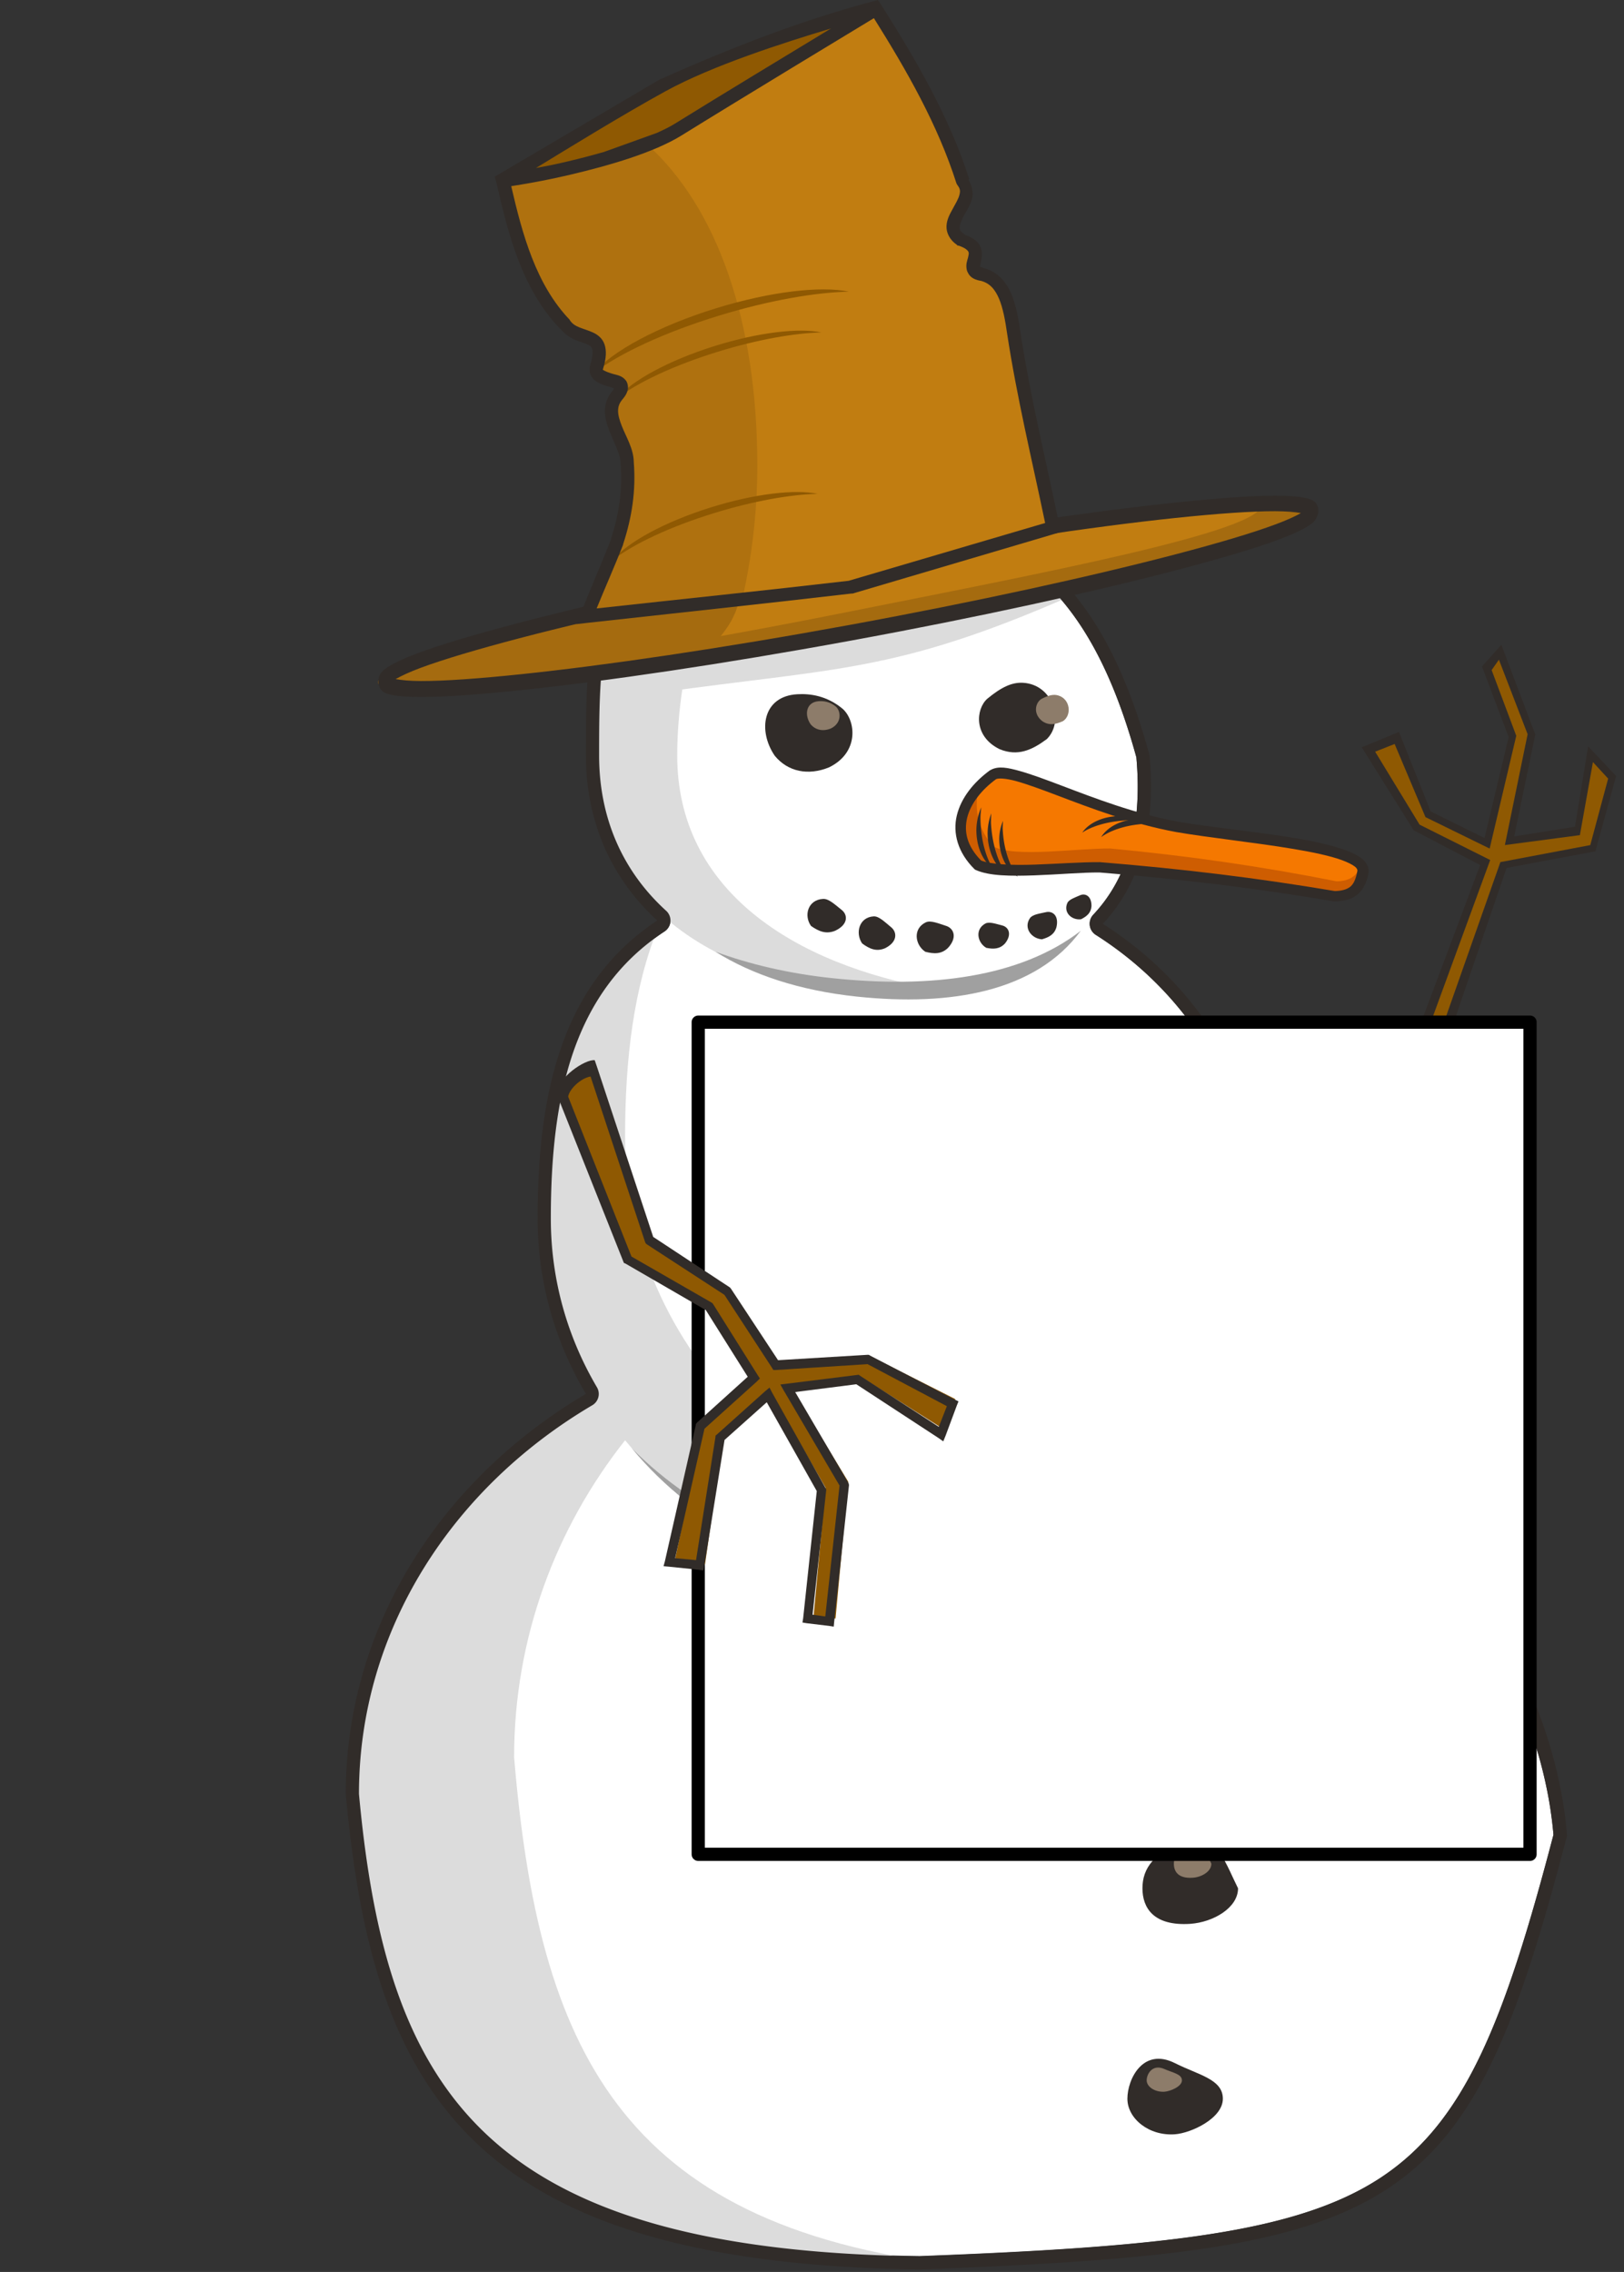 <?xml version="1.0" encoding="UTF-8" standalone="no"?>
<svg
    xmlns:rdf="http://www.w3.org/1999/02/22-rdf-syntax-ns#"
    xmlns="http://www.w3.org/2000/svg"
    xmlns:cc="http://web.resource.org/cc/"
    xmlns:dc="http://purl.org/dc/elements/1.1/"
    xmlns:svg="http://www.w3.org/2000/svg"
    xmlns:inkscape="http://www.inkscape.org/namespaces/inkscape"
    xmlns:sodipodi="http://sodipodi.sourceforge.net/DTD/sodipodi-0.dtd"
    xmlns:ns1="http://sozi.baierouge.fr"
    xmlns:xlink="http://www.w3.org/1999/xlink"
    viewBox="0 0 123 172"
  >
  <rect x="0" y="0" width="123" height="172" fill="#333333" stroke="none"/>
  <title
  />
  <g
      id="imagebot_2"
      label="Calque 1"
    >
    <g
        id="imagebot_53"
        transform="translate(-38.812 -17.074)"
        label="Calque 1"
      >
      <g
          id="imagebot_54"
          transform="matrix(-.396 .918 .918 .396 155.75 -102.98)"
        >
        <path
            id="imagebot_56"
            d="m196.92 57.834l-12.53 12.244-12.42-0.694-0.16-5.872-4.19-5.64-1.61 1.645 4.27 4.45 0.18 4.895-8.14-1.506-3.77-3.677-1.45 0.5 4.61 4.616 8.19 1.533-2.87 4.491-5.69-1.215 0.94 1.924 5.41 0.864 3.93-5.737 13.33 1.11 12.74-12.224-0.77-1.707z"
            fill="#8f5902"
        />
        <path
            id="imagebot_55"
            stroke-width=".7"
            d="m167.69 57.304l-2.19 2.125 4.58 4.591 0.23 4.543-7.74-1.347-4.11-3.974-2.09 0.696 5.22 5.052 7.72 1.59-2.5 3.938-5.98-1.495 1.22 2.835 5.86 0.816 3.82-5.68 13.31 1.034 12.28-11.526 0.57-0.613c0.81-1.557-0.21-2.672-1.17-2.47l-12.26 12.236-12.14-0.584-0.42-5.663-4.21-6.104zm-0.1 1.062l3.74 5.279 0.34 5.973 12.91 0.725 12.15-11.965c0.68 0.105 0.67 1.201 0.28 1.436l-12.12 11.496-13.38-0.921-3.88 5.743-5.16-0.752-0.69-1.552 5.47 1.283 2.94-4.92-8.39-1.743-4.32-4.232 0.94-0.194 3.83 3.683 8.64 1.533-0.26-5.408-4.16-4.339 1.12-1.125z"
            fill="#312c29"
        />
      </g
      >
    </g
    >
    <path
        id="imagebot_52"
        d="m100.75 56c-8.654 0.069-12.588 2.256-14.562 5.469-1.975 3.213-2 7.815-2 12.781 0 4.739 1.776 8.753 5.062 11.75a0.995 0.995 0 0 1 -0.125 1.594c-6.892 4.534-8.594 12.436-8.594 21.716 0 4.66 1.269 9.01 3.5 12.78a0.995 0.995 0 0 1 -0.343 1.35c-10.655 6.27-17.652 17.07-17.688 29.34 0.001 0.01-0.001 0.02 0 0.03v0.06c1.035 11.22 3.404 19.79 9.5 25.63 6.109 5.85 16.14 9.14 32.94 9.37 0.01 0.01 0.02 0 0.03 0 18.29-0.69 28.51-1.73 34.9-5.93 6.37-4.19 9.37-11.72 13.1-25.97-1.06-12.4-10.39-25.83-23.09-32.97a0.995 0.995 0 0 1 -0.44 -1.25c1.29-3.32 1.75-7.36 0.94-12.28a0.995 0.995 0 0 1 -0.04 -0.16c0-9.02-4.77-16.857-12.03-21.466a0.995 0.995 0 0 1 -0.19 -1.532c2.45-2.615 3.75-6.368 3.26-11.906-1.72-6.253-4.04-10.65-7.26-13.562-3.23-2.929-7.42-4.436-13.15-4.75-1.32-0.073-2.57-0.103-3.72-0.094z"
        transform="translate(-38.812 -17.074)"
        label="Calque 1"
        fill="#ffffff"
    />
    <path
        id="imagebot_51"
        d="m87.005 65.849l31.485-6.498s2 2.597 1.14 2.969c-13.05 5.684-17.48 5.312-30.871 7.185-1.736 0.241-1.754-3.656-1.754-3.656z"
        transform="translate(-38.812 -17.074)"
        label="Calque 1"
        fill="#dcdcdc"
    />
    <path
        id="imagebot_50"
        d="m96.366 55.321c-12.66 1.741-12.593 10.05-12.593 18.937 0 10.587 8.355 17.363 22.567 18.156 1.12 0.063 2.32-0.348 3.4-0.433-10.83-1.884-19.636-7.505-19.636-17.709 0-6.735 2.29-14.918 6.262-18.951z"
        transform="translate(-38.812 -17.074)"
        label="Calque 1"
        fill="#dcdcdc"
    />
    <path
        id="imagebot_49"
        d="m131.43 175.96c0 1.49-2.41 2.6-3.62 2.69-1.99 0.15-3.61-1.2-3.61-2.69 0-1.48 1.18-3.92 3.61-2.69 1.79 0.9 3.62 1.21 3.62 2.69z"
        transform="translate(-38.812 -17.074)"
        label="Calque 1"
        fill="#312c29"
    />
    <path
        id="imagebot_48"
        d="m132.58 160.03c0 1.48-1.88 2.57-3.62 2.69-2.78 0.18-3.62-1.21-3.62-2.69 0-1.49 0.83-2.78 3.62-3.75 1.89-0.66 2.82 2.17 3.62 3.75z"
        transform="translate(-38.812 -17.074)"
        label="Calque 1"
        fill="#312c29"
    />
    <path
        id="imagebot_47"
        d="m125.61 140.41c-1.19 0.97-2.97 0.95-4.1-0.06-0.86-0.76-1.23-1.57 0.04-3.47 0.86-1.28 2.49-0.59 4.07-0.08 1.18 0.63 1.48 1.67-0.01 3.61z"
        transform="translate(-38.812 -17.074)"
        label="Calque 1"
        fill="#312c29"
    />
    <path
        id="imagebot_46"
        d="m121.81 121.21c-1.19 0.97-2.97 0.95-4.1-0.06-0.86-0.76-1.7-3.09 0.39-4 1.74-0.75 1.7 0.82 3.01 0.89 1.32-0.1 2.09 1.67 0.7 3.17z"
        transform="translate(-38.812 -17.074)"
        label="Calque 1"
        fill="#312c29"
    />
    <path
        id="imagebot_45"
        d="m113.33 103.9c-1.12-1.65-0.48-4.134 1.8-4.266 0.86-0.049 1.79 0.906 2.84 1.766 0.87 0.79 0.93 2.29-1.07 3.26-1.36 0.56-2.84 0.26-3.57-0.76z"
        transform="translate(-38.812 -17.074)"
        label="Calque 1"
        fill="#312c29"
    />
    <path
        id="imagebot_44"
        d="m100.24 87.176c-0.568-0.79-0.24-1.987 0.91-2.05 0.44-0.024 0.9 0.435 1.43 0.851 0.45 0.376 0.48 1.099-0.53 1.567-0.69 0.27-1.23 0.035-1.81-0.368z"
        transform="translate(-38.812 -17.074)"
        label="Calque 1"
        fill="#312c29"
    />
    <path
        id="imagebot_43"
        d="m104.11 88.499c-0.54-0.79-0.23-1.987 0.87-2.05 0.41-0.024 0.85 0.435 1.36 0.851 0.42 0.376 0.45 1.099-0.51 1.567-0.66 0.27-1.17 0.035-1.72-0.368z"
        transform="translate(-38.812 -17.074)"
        label="Calque 1"
        fill="#312c29"
    />
    <path
        id="imagebot_42"
        d="m108.89 89.127c-0.79-0.531-0.95-1.757 0.04-2.226 0.37-0.176 0.96 0.084 1.58 0.281 0.53 0.191 0.83 0.851 0.11 1.645-0.5 0.495-1.07 0.47-1.73 0.3z"
        transform="translate(-38.812 -17.074)"
        label="Calque 1"
        fill="#312c29"
    />
    <path
        id="imagebot_41"
        d="m113.51 88.83c-0.68-0.4-0.87-1.404-0.07-1.838 0.3-0.163 0.79 0.023 1.32 0.156 0.44 0.132 0.72 0.662 0.17 1.351-0.4 0.433-0.87 0.439-1.42 0.331z"
        transform="translate(-38.812 -17.074)"
        label="Calque 1"
        fill="#312c29"
    />
    <path
        id="imagebot_40"
        d="m117.73 88.185c-0.79-0.047-1.42-0.855-0.91-1.604 0.2-0.281 0.72-0.34 1.25-0.459 0.46-0.085 0.95 0.261 0.76 1.127-0.15 0.565-0.57 0.782-1.1 0.936z"
        transform="translate(-38.812 -17.074)"
        label="Calque 1"
        fill="#312c29"
    />
    <path
        id="imagebot_39"
        d="m120.69 86.666c-0.69 0.092-1.36-0.497-1.04-1.225 0.12-0.273 0.56-0.411 0.99-0.601 0.38-0.15 0.85 0.065 0.84 0.838-0.04 0.511-0.35 0.766-0.79 0.988z"
        transform="translate(-38.812 -17.074)"
        label="Calque 1"
        fill="#312c29"
    />
    <path
        id="imagebot_38"
        d="m99.537 74.287c-1.294-1.891-0.923-4.504 1.703-4.655 0.98-0.057 2.24 0.107 3.44 1.102 1.01 0.899 1.27 3.315-1.03 4.434-1.58 0.644-3.12 0.332-4.113-0.881z"
        transform="translate(-.512) matrix(1 0 0 1 -40.348 -17.074)"
        label="Calque 1"
        fill="#312c29"
    />
    <path
        id="imagebot_37"
        d="m121.68 73.027c1.35-1.331 0.48-4.131-1.8-4.262-0.86-0.049-1.66 0.345-2.71 1.209-0.87 0.782-1.06 2.846 0.94 3.819 1.37 0.559 2.44 0.072 3.57-0.766z"
        transform="translate(-.512) matrix(1 0 0 1 -41.884 -17.074)"
        label="Calque 1"
        fill="#312c29"
    />
    <path
        id="imagebot_36"
        d="m88.719 87.137c-6.909 4.719-8.594 12.943-8.594 22.183 0 4.77 1.281 9.24 3.5 13.1-10.907 6.44-18.125 17.56-18.125 30.22 2.077 22.71 9.582 35.54 43.47 36 0.73-0.03 1.38-0.07 2.09-0.1-25.3-3.02-31.459-16.44-33.31-38.43 0-9.06 3.162-17.37 8.406-24 4.846 5.86 12.169 9.59 20.374 9.59 3.71 0 7.45-0.46 10.91-1.47-17.553-1.55-31.284-14.89-31.284-31.12 0-5.804 0.634-11.284 2.563-15.973z"
        transform="translate(-38.812 -17.074)"
        label="Calque 1"
        fill="#dcdcdc"
    />
    <path
        id="imagebot_35"
        d="m132.48 122.58c-4.71 8.84-15.43 12.41-26 12.41-7.74 0-14.747-3.16-19.821-8.28 4.86 5.87 12.162 9.62 20.331 9.62 10.76 0 21.68-3.92 25.49-13.75z"
        transform="translate(-38.812 -17.074)"
        label="Calque 1"
        fill="#a0a0a0"
    />
    <path
        id="imagebot_34"
        d="m120.67 87.539c-4.59 3.543-11.4 4.369-18.81 3.589-3.3-0.348-6.271-1.051-8.868-2.008 2.762 1.733 6.361 2.943 10.728 3.403 7.12 0.75 13.56-0.373 16.95-4.984z"
        transform="translate(-38.812 -17.074)"
        label="Calque 1"
        fill="#a0a0a0"
    />
    <path
        id="imagebot_33"
        d="m100.75 55.012c-17.654 0.141-17.562 9.324-17.562 19.25 0 4.994 1.922 9.323 5.406 12.5-7.274 4.786-9.063 13.158-9.063 22.558 0 4.84 1.339 9.37 3.657 13.28-10.949 6.45-18.188 17.6-18.188 30.29 2.077 22.71 9.582 35.53 43.47 36 36.67-1.4 41.51-3.98 49.03-32.85-1.03-12.87-10.59-26.57-23.62-33.9 1.36-3.5 1.8-7.75 0.96-12.82 0-9.367-4.97-17.53-12.5-22.308 2.66-2.849 4.06-6.974 3.54-12.75-3.5-12.832-9.58-18.511-21.35-19.156-1.34-0.074-2.6-0.104-3.78-0.094zm0 1c1.15-0.01 2.4 0.021 3.72 0.094 5.73 0.314 9.92 1.821 13.15 4.75 3.22 2.912 5.54 7.308 7.26 13.562 0.49 5.538-0.81 9.291-3.26 11.906a0.995 0.995 0 0 0 0.19 1.532c7.26 4.609 12.03 12.444 12.03 21.464a0.995 0.995 0 0 0 0.04 0.16c0.81 4.92 0.35 8.96-0.94 12.28a0.995 0.995 0 0 0 0.44 1.25c12.7 7.14 22.03 20.57 23.09 32.97-3.73 14.25-6.73 21.78-13.09 25.97-6.4 4.2-16.62 5.24-34.91 5.94h-0.03c-16.8-0.24-26.831-3.53-32.94-9.38-6.096-5.84-8.465-14.41-9.5-25.62v-0.07c-0.001-0.01 0.001-0.02 0-0.03 0.036-12.27 7.033-23.07 17.688-29.34a0.995 0.995 0 0 0 0.343 -1.34c-2.231-3.78-3.5-8.13-3.5-12.79 0-9.27 1.702-17.18 8.594-21.714a0.995 0.995 0 0 0 0.125 -1.594c-3.286-2.997-5.062-7.011-5.062-11.75 0-4.966 0.025-9.569 2-12.782 1.974-3.212 5.908-5.399 14.562-5.468z"
        transform="translate(-38.812 -17.074)"
        label="Calque 1"
        fill="#312c29"
    />
    <path
        id="imagebot_32"
        d="m128.33 174.57c0 0.47-0.89 0.83-1.33 0.86-0.74 0.04-1.34-0.39-1.34-0.86 0-0.48 0.43-1.26 1.34-0.86 0.65 0.29 1.33 0.38 1.33 0.86z"
        transform="translate(-38.812 -17.074)"
        label="Calque 1"
        fill="#8d7c6a"
    />
    <path
        id="imagebot_31"
        d="m130.56 158.17c0 0.59-0.74 1.02-1.42 1.06-1.09 0.07-1.42-0.47-1.42-1.06 0-0.58 0.32-1.09 1.42-1.47 0.74-0.26 1.11 0.85 1.42 1.47z"
        transform="translate(-38.812 -17.074)"
        label="Calque 1"
        fill="#8d7c6a"
    />
    <path
        id="imagebot_30"
        d="m123.44 138.39c-0.45 0.37-1.12 0.36-1.56-0.02-0.32-0.29-0.46-0.59 0.02-1.32 0.32-0.48 0.94-0.22 1.54-0.03 0.45 0.24 0.56 0.64 0 1.37z"
        transform="translate(-38.812 -17.074)"
        label="Calque 1"
        fill="#8d7c6a"
    />
    <path
        id="imagebot_29"
        d="m119.58 119.17c-0.44 0.36-1.11 0.35-1.54-0.03-0.32-0.28-0.64-1.16 0.15-1.5 0.65-0.28 0.64 0.31 1.13 0.34 0.49-0.04 0.78 0.62 0.26 1.19z"
        transform="translate(-38.812 -17.074)"
        label="Calque 1"
        fill="#8d7c6a"
    />
    <path
        id="imagebot_28"
        d="m114.26 101.95c-0.47-0.61-0.27-1.59 0.61-1.68 0.33-0.04 0.71 0.31 1.14 0.63 0.35 0.28 0.4 0.86-0.35 1.28-0.52 0.24-1.1 0.16-1.4-0.23z"
        transform="translate(-38.812 -17.074)"
        label="Calque 1"
        fill="#8d7c6a"
    />
    <path
        id="imagebot_27"
        d="m119.32 71.669c0.68-0.438 0.57-1.69-0.38-1.951-0.35-0.098-0.72-0.005-1.24 0.263-0.44 0.249-0.7 1.098 0.05 1.686 0.52 0.359 1.01 0.25 1.57 0.002z"
        transform="translate(-38.812 -17.074)"
        label="Calque 1"
        fill="#8d7c6a"
    />
    <path
        id="imagebot_26"
        d="m100.2 71.895c-0.483-0.706-0.344-1.682 0.64-1.738 0.36-0.022 0.83 0.04 1.28 0.411 0.38 0.336 0.48 1.238-0.38 1.656-0.59 0.241-1.17 0.124-1.54-0.329z"
        transform="translate(-38.812 -17.074)"
        label="Calque 1"
        fill="#8d7c6a"
    />
    <g
        id="imagebot_17"
        transform="translate(-38.812 -17.074)"
        label="Calque 1"
      >
      <path
          id="imagebot_25"
          d="m114.06 75.709c1.5-0.756 7.29 2.742 13.89 3.96 4.81 0.836 14.24 1.412 14.11 3.379-0.26 1.512-1.02 1.841-2.15 1.876-5.9-0.997-11.5-1.682-17.8-2.194-2.63-0.023-7.51 0.619-9.22-0.148-2.39-2.351-1.25-5.123 1.17-6.873z"
          fill="#f57800"
      />
      <path
          id="imagebot_24"
          d="m112.84 77.287c-1.19 1.596-1.38 3.557 0.37 5.282 1.67 0.753 6.46 0.1 9.03 0.123 6.18 0.502 11.64 1.169 17.42 2.149 1.11-0.035 1.86-0.356 2.12-1.842 0-0.061 0.01-0.096 0-0.154-0.37 0.717-0.95 0.924-1.72 0.952-5.68-1.125-11.08-1.911-17.14-2.487-2.53-0.027-7.24 0.711-8.88-0.154-1.08-1.243-1.39-2.584-1.2-3.869z"
          fill="#ce5d01"
      />
      <path
          id="imagebot_23"
          stroke-width=".8"
          d="m113.88 75.344l-0.04 0.031h-0.03c-1.26 0.916-2.21 2.106-2.53 3.437-0.32 1.332 0.07 2.81 1.34 4.063l0.04 0.031 0.06 0.032c1.02 0.458 2.66 0.468 4.44 0.406 1.76-0.062 3.63-0.228 4.9-0.219 0.01 0.001 0.02-0.001 0.03 0 6.28 0.51 11.87 1.193 17.75 2.187h0.04 0.06c0.6-0.018 1.16-0.118 1.62-0.468 0.46-0.351 0.77-0.904 0.91-1.719v-0.031-0.032c0.02-0.405-0.22-0.748-0.53-1-0.32-0.251-0.73-0.444-1.22-0.624-0.99-0.361-2.3-0.658-3.78-0.907-2.97-0.498-6.53-0.837-8.91-1.25-3.25-0.6-6.32-1.786-8.78-2.719-1.23-0.466-2.33-0.876-3.22-1.124-0.89-0.249-1.58-0.385-2.15-0.094zm0.37 0.718c0.17-0.087 0.73-0.076 1.56 0.157 0.83 0.232 1.9 0.627 3.13 1.093 2.46 0.933 5.59 2.133 8.94 2.75 2.43 0.423 5.98 0.791 8.9 1.282 1.46 0.245 2.76 0.517 3.66 0.844 0.44 0.163 0.8 0.34 1 0.5 0.17 0.142 0.18 0.233 0.18 0.312-0.12 0.656-0.3 1.024-0.56 1.219-0.25 0.19-0.6 0.29-1.09 0.312-0.02-0.003-0.04 0.004-0.06 0-5.9-0.994-11.5-1.677-17.79-2.187-1.34-0.012-3.22 0.126-4.96 0.187-1.73 0.061-3.33-0.016-4.04-0.312-1.06-1.079-1.31-2.159-1.06-3.219 0.26-1.068 1.06-2.108 2.19-2.938z"
          fill="#312c29"
      />
      <path
          id="imagebot_22"
          d="m123.65 78.855c-1.28 0-2.37 0.513-2.87 1.25 0.84-0.557 2.26-0.937 3.84-0.937 0.27 0 0.53 0.042 0.78 0.062-0.5-0.223-1.1-0.375-1.75-0.375z"
          fill="#312c29"
      />
      <path
          id="imagebot_21"
          d="m125.08 79.087c-1.28 0-2.37 0.557-2.87 1.359 0.84-0.606 2.25-1.019 3.84-1.019 0.27 0 0.53 0.046 0.78 0.068-0.5-0.243-1.1-0.408-1.75-0.408z"
          fill="#312c29"
      />
      <path
          id="imagebot_20"
          d="m112.76 79.948c0.01 1.283 0.52 2.372 1.26 2.87-0.56-0.838-0.94-2.254-0.95-3.84 0-0.268 0.04-0.526 0.06-0.782-0.22 0.503-0.37 1.105-0.37 1.752z"
          fill="#312c29"
      />
      <path
          id="imagebot_19"
          d="m113.62 80.416c0.07 1.281 0.64 2.341 1.41 2.799-0.61-0.807-1.07-2.201-1.16-3.784-0.01-0.268 0.01-0.527 0.02-0.784-0.19 0.514-0.31 1.123-0.27 1.769z"
          fill="#312c29"
      />
      <path
          id="imagebot_18"
          d="m114.5 80.839c0.07 1.181 0.64 2.168 1.4 2.604-0.6-0.754-1.06-2.047-1.14-3.507-0.02-0.247 0.01-0.486 0.02-0.722-0.2 0.47-0.32 1.029-0.28 1.625z"
          fill="#312c29"
      />
    </g
    >
    <path
        id="imagebot_14"
        d="m304.5 48.853c0 1.157-16.87 2.096-37.68 2.096-20.8 0-37.67-0.939-37.67-2.096 0-1.158 16.87-2.097 37.67-2.097 20.81 0 37.68 0.939 37.68 2.097z"
        transform="matrix(.934 -.171 .065 1.319 -188.2 26.411)"
        label="Calque 1"
        fill="#c17d11"
    />
    <path
        id="imagebot_13"
        d="m134.38 55.242c0.22 2.033-16.46 5.194-32.22 8.33-14.82 2.95-27.868 4.824-33.768 4.977 3.921 0.473 17.832-0.624 34.278-3.534 19.43-3.439 35.2-7.787 35.12-9.261-0.01-0.236-2.63-0.429-3.41-0.512z"
        transform="translate(-38.812 -17.074)"
        label="Calque 1"
        fill="#a56b0f"
    />
    <path
        id="imagebot_12"
        d="m94.781 60.98c-15.697 3.157-27.409 6.433-27.343 7.75 0.06 1.221 10.26 0.382 24.25-1.812 2.238-1.845 3.41-3.825 3.124-5.719-0.011-0.074-0.015-0.145-0.031-0.219z"
        transform="translate(-38.812 -17.074)"
        label="Calque 1"
        fill="#a56b0f"
    />
    <path
        id="imagebot_11"
        d="m102.88 58.866c-9.725 1.782-18.505 3.717-24.86 5.388-3.177 0.835-5.734 1.587-7.517 2.251-0.892 0.332-1.581 0.635-2.075 0.921-0.247 0.142-0.461 0.282-0.626 0.447-0.083 0.082-0.15 0.156-0.222 0.29-0.071 0.134-0.13 0.335-0.119 0.562 0.011 0.228 0.089 0.404 0.173 0.509 0.083 0.106 0.158 0.195 0.248 0.246 0.178 0.101 0.402 0.161 0.658 0.212 0.513 0.101 1.22 0.148 2.128 0.15 1.817 0.004 4.401-0.186 7.604-0.52 6.405-0.669 15.217-1.958 24.938-3.74 9.73-1.782 18.54-3.723 24.89-5.393 3.18-0.835 5.73-1.587 7.52-2.251 0.89-0.332 1.58-0.635 2.07-0.921 0.25-0.143 0.46-0.283 0.63-0.447 0.08-0.083 0.15-0.198 0.22-0.332 0.07-0.133 0.13-0.335 0.12-0.562s-0.09-0.403-0.18-0.509c-0.08-0.105-0.15-0.154-0.24-0.204-0.18-0.102-0.4-0.162-0.66-0.212-0.51-0.101-1.22-0.148-2.13-0.151-1.81-0.004-4.4 0.187-7.6 0.521-6.41 0.668-15.25 1.963-24.97 3.745zm0.06 1.195c9.71-1.78 18.53-3.11 24.91-3.776 3.19-0.333 5.77-0.514 7.54-0.51 0.85 0.002 1.51 0.062 1.95 0.142-0.42 0.24-1.06 0.536-1.9 0.847-1.74 0.65-4.29 1.408-7.46 2.241-6.33 1.664-15.12 3.602-24.83 5.382-9.708 1.78-18.498 3.063-24.879 3.729-3.191 0.333-5.797 0.519-7.574 0.515-0.851-0.002-1.479-0.066-1.922-0.146 0.427-0.24 1.04-0.532 1.873-0.843 1.744-0.649 4.322-1.413 7.488-2.245 6.331-1.665 15.091-3.556 24.804-5.336z"
        transform="translate(-38.812 -17.074)"
        label="Calque 1"
        stroke-width=".897"
        fill="#312c29"
    />
    <path
        id="imagebot_10"
        d="m118.57 57.002c-1.01-4.922-2.23-9.747-2.99-14.776-0.28-1.945-0.67-4.004-2.43-4.408-1.68-0.313 0.82-1.834-1.57-2.623-1.82-1.246 1.35-2.833 0.16-4.414-1.49-4.672-3.99-8.943-6.59-13.069-5.154 2.812-10.265 5.721-15.449 8.471-4.273 1.529-8.545 3.057-12.818 4.586 0.874 3.834 1.911 7.931 4.711 10.849 0.972 1.41 3.28 0.329 2.416 3.166-0.435 1.432 2.857 0.682 1.583 2.166-1.338 1.561 0.701 3.521 0.726 5.094 0.174 2.145-0.129 4.095-0.785 6.093-0.807 2.037-1.495 3.536-2.302 5.573 6.667-0.738 13.346-1.417 20.008-2.192 5.11-1.505 10.22-3.01 15.33-4.516z"
        fill="#c17d11"
        transform="translate(-38.812 -17.074)"
        label="Calque 1"
    />
    <path
        id="imagebot_9"
        d="m87.802 27.985l-11.037 2.912c0.874 3.834 1.919 7.925 4.719 10.843 0.973 1.41 3.269 0.32 2.406 3.157-0.435 1.432 2.867 0.703 1.594 2.187-1.338 1.561 0.694 3.521 0.719 5.094 0.174 2.145-0.126 4.096-0.782 6.094-0.807 2.037-1.505 3.525-2.312 5.562 3.969-0.439 7.935-0.882 11.906-1.312 0.721-3.17 1.156-6.59 1.156-10.188 0-10.916-3.031-19.559-8.369-24.349z"
        fill="#af710f"
        transform="translate(-38.812 -17.074)"
        label="Calque 1"
    />
    <path
        id="imagebot_8"
        d="m76.644 30.829s8.165-5.017 12.338-7.307c5.193-2.851 16.408-5.929 16.408-5.929s-10.443 6.326-15.211 9.283c-3.985 2.472-13.535 3.953-13.535 3.953z"
        fill="#8f5902"
        transform="translate(-38.812 -17.074)"
        label="Calque 1"
    />
    <path
        id="imagebot_7"
        d="m83.823 45.287c1.895-1.452 5.351-3.071 9.511-4.337 3.715-1.132 7.206-1.739 9.766-1.796-2.1-0.446-5.912-0.019-10.068 1.262-4.383 1.351-7.907 3.279-9.209 4.871z"
        transform="translate(-38.812 -17.074)"
        label="Calque 1"
        fill="#8f5902"
    />
    <path
        id="imagebot_6"
        d="m85.56 47.222c1.52-1.179 4.293-2.494 7.63-3.522 2.98-0.918 5.784-1.411 7.83-1.457-1.68-0.363-4.739-0.016-8.073 1.024-3.516 1.097-6.343 2.662-7.387 3.955z"
        transform="translate(-38.812 -17.074)"
        label="Calque 1"
        fill="#8f5902"
    />
    <path
        id="imagebot_5"
        d="m85.262 59.442c1.52-1.179 4.293-2.494 7.63-3.522 2.981-0.918 5.785-1.412 7.838-1.458-1.687-0.362-4.746-0.015-8.08 1.025-3.516 1.097-6.343 2.662-7.388 3.955z"
        transform="translate(-38.812 -17.074)"
        label="Calque 1"
        fill="#8f5902"
    />
    <path
        id="imagebot_4"
        d="m105.31 17.074c-5.694 1.481-11.183 3.636-16.559 6.031l-12.469 7.344 0.125 0.437c0.871 3.821 1.9 7.993 4.781 11.032 0.017 0.017 0.015 0.045 0.032 0.062l0.031-0.031c0.628 0.846 1.573 0.985 2.031 1.187 0.235 0.104 0.319 0.181 0.375 0.344s0.075 0.498-0.125 1.156c-0.078 0.257-0.091 0.544 0 0.782 0.091 0.237 0.267 0.415 0.438 0.531 0.341 0.231 0.704 0.32 1 0.406 0.218 0.064 0.29 0.106 0.343 0.125-0.024 0.045-0.012 0.062-0.093 0.156-0.409 0.477-0.598 1.036-0.594 1.563 0.004 0.526 0.161 1.033 0.344 1.5 0.365 0.933 0.834 1.801 0.843 2.375v0.031c0.168 2.063-0.117 3.905-0.75 5.844-0.003 0.01 0.003 0.021 0 0.031-0.797 2.011-1.473 3.522-2.281 5.563l-0.312 0.781 0.812-0.094c6.664-0.738 13.335-1.443 19.998-2.219h0.06 0.04l15.34-4.531 0.44-0.125-0.1-0.437c-1.01-4.937-2.21-9.753-2.97-14.75-0.14-0.98-0.32-2.013-0.71-2.907-0.39-0.893-1.07-1.665-2.13-1.906v-0.031c-0.14-0.027-0.2-0.051-0.22-0.063 0.01-0.02 0.03-0.196 0.1-0.468 0.06-0.29 0.11-0.708-0.1-1.125-0.19-0.378-0.62-0.629-1.19-0.844 0-0.003 0.01-0.029 0-0.031-0.35-0.246-0.35-0.339-0.34-0.532 0.01-0.192 0.14-0.539 0.34-0.906 0.21-0.367 0.47-0.761 0.6-1.25 0.11-0.433-0.01-0.967-0.28-1.437l0.06-0.032c-1.51-4.741-4.05-9.052-6.66-13.187l-0.25-0.375zm-0.31 1.375c2.49 3.971 4.84 8.071 6.25 12.5l0.03 0.062 0.06 0.094c0.21 0.278 0.21 0.458 0.13 0.75s-0.29 0.648-0.5 1.031c-0.21 0.384-0.44 0.777-0.47 1.282-0.03 0.504 0.23 1.059 0.78 1.437l0.06 0.063h0.07c0.53 0.174 0.7 0.369 0.75 0.468 0.05 0.1 0.02 0.209-0.03 0.438-0.06 0.228-0.18 0.504-0.1 0.906 0.04 0.201 0.19 0.454 0.38 0.594 0.18 0.134 0.38 0.202 0.62 0.25 0.01 0.002 0.02-0.002 0.03 0 0.7 0.168 1.1 0.631 1.41 1.344 0.31 0.722 0.48 1.69 0.62 2.656 0.75 4.909 1.89 9.585 2.88 14.344l-14.88 4.375c-6.349 0.738-12.72 1.393-19.089 2.093 0.667-1.635 1.301-3.047 2-4.812v-0.031c0.668-2.036 0.987-4.047 0.812-6.25 0-0.011 0.001-0.021 0-0.032-0.027-0.987-0.584-1.866-0.906-2.687-0.162-0.415-0.279-0.796-0.281-1.125-0.003-0.329 0.084-0.603 0.344-0.906 0.187-0.219 0.311-0.415 0.375-0.657 0.063-0.241 0.019-0.56-0.125-0.75-0.29-0.379-0.655-0.409-0.969-0.5s-0.606-0.204-0.719-0.281c-0.056-0.038-0.062-0.029-0.062-0.031-0.001-0.002 0-0.024 0.031-0.125 0.231-0.76 0.258-1.337 0.094-1.813s-0.551-0.749-0.907-0.906c-0.711-0.314-1.34-0.371-1.687-0.875l-0.031-0.031v-0.031c-2.562-2.671-3.589-6.457-4.438-10.125 0.832-0.134 2.351-0.37 4.5-0.875 2.906-0.685 6.3-1.663 8.406-2.969 4.491-2.786 13.492-8.227 14.562-8.875zm-3.25 0.781c-2.988 1.813-8.128 4.915-11.843 7.219-0.386 0.239-0.851 0.463-1.344 0.687l-4 1.438c-0.924 0.268-1.86 0.509-2.75 0.719-1.314 0.309-1.481 0.325-2.406 0.5 2.242-1.369 6.509-4 9.813-5.813 3.529-1.937 8.899-3.658 12.53-4.75z"
        transform="translate(-38.812 -17.074)"
        label="Calque 1"
        stroke-width="1px"
        fill="#312c29"
    />
    <title
      >Calque 1</title
    >
    <rect
        id="imagebot_58"
        stroke-linejoin="round"
        height="63"
        width="63"
        stroke="#000000"
        stroke-linecap="round"
        y="77.383"
        x="52.883"
        fill="#ffffff"
    />
    <path
        id="imagebot_16"
        d="m82.873 102.59l-12.724-4.117-6.647 2.487-6.325-0.83-0.228-5.493-6.435-8.357-1.652 1.627 6.444 7.323 0.182 4.9-8.144-1.51-6.804-7.013-1.217 1.15 7.251 7.463 8.358 1.37-2.869 4.49-7.22 2.23 1.211 2.14 6.665-2.79 4.126-5.66 6.657 0.74 6.705-2.06 12.793 5-0.127-3.09z"
        fill="#8f5902"
        transform="rotate(229.46 53.35 102.29) matrix(1 0 0 1 -7.812 3.926)"
        label="Calque 1"
    />
    <path
        id="imagebot_15"
        d="m50.562 85.75l-0.281 0.281-1.656 1.625-0.25 0.219 0.219 0.25 6.375 7.281 0.156 4.282-7.594-1.376-6.75-6.937-0.219-0.25-0.25 0.219-1.218 1.156-0.282 0.25 0.25 0.25 7.25 7.47 0.094 0.06 0.125 0.03 7.813 1.28-2.5 3.94-7.094 2.19-0.438 0.12 0.219 0.41 1.219 2.12 0.156 0.29 0.282-0.13 6.656-2.81 0.094-0.03 0.062-0.06 4.031-5.5 6.438 0.71h0.062 0.063l6.656-2.03 12.625 4.94 0.5 0.19c0.521-0.49 0.814-3.03-0.156-3.85-0.068-0.05-0.25-0.09-0.25-0.09l-12.719-4.125-0.094-0.031-0.125 0.062-6.593 2.434-5.907-0.778-0.219-5.187-0.031-0.125-0.062-0.062-6.438-8.376-0.219-0.312zm-0.093 1.062l6.125 7.969 0.218 5.339 0.032 0.32 0.281 0.03 6.344 0.84h0.062l0.094-0.03 6.531-2.436 12.375 4.036c0.366 0.38 0.495 1.59 0.094 2.28l-12.281-4.82-0.125-0.03-0.125 0.03-6.656 2.07h-0.032l-6.531-0.75-0.187-0.03-0.126 0.15-4.093 5.63-6.281 2.59-0.813-1.47 6.781-2.12 0.125-0.03 0.063-0.1 2.875-4.5 0.281-0.44-0.5-0.09-8.25-1.344-6.938-7.156 0.719-0.656 6.563 6.781 0.062 0.063 0.125 0.031 8.157 1.501 0.406 0.09v-0.44l-0.188-4.901v-0.125l-0.094-0.094-6.218-7.062 1.125-1.126z"
        transform="rotate(230.33 53.058 102.25) matrix(1 0 0 1 -8.277 3.926)"
        label="Calque 1"
        stroke-width=".7"
        fill="#312c29"
    />
  </g
  >
</svg
>
